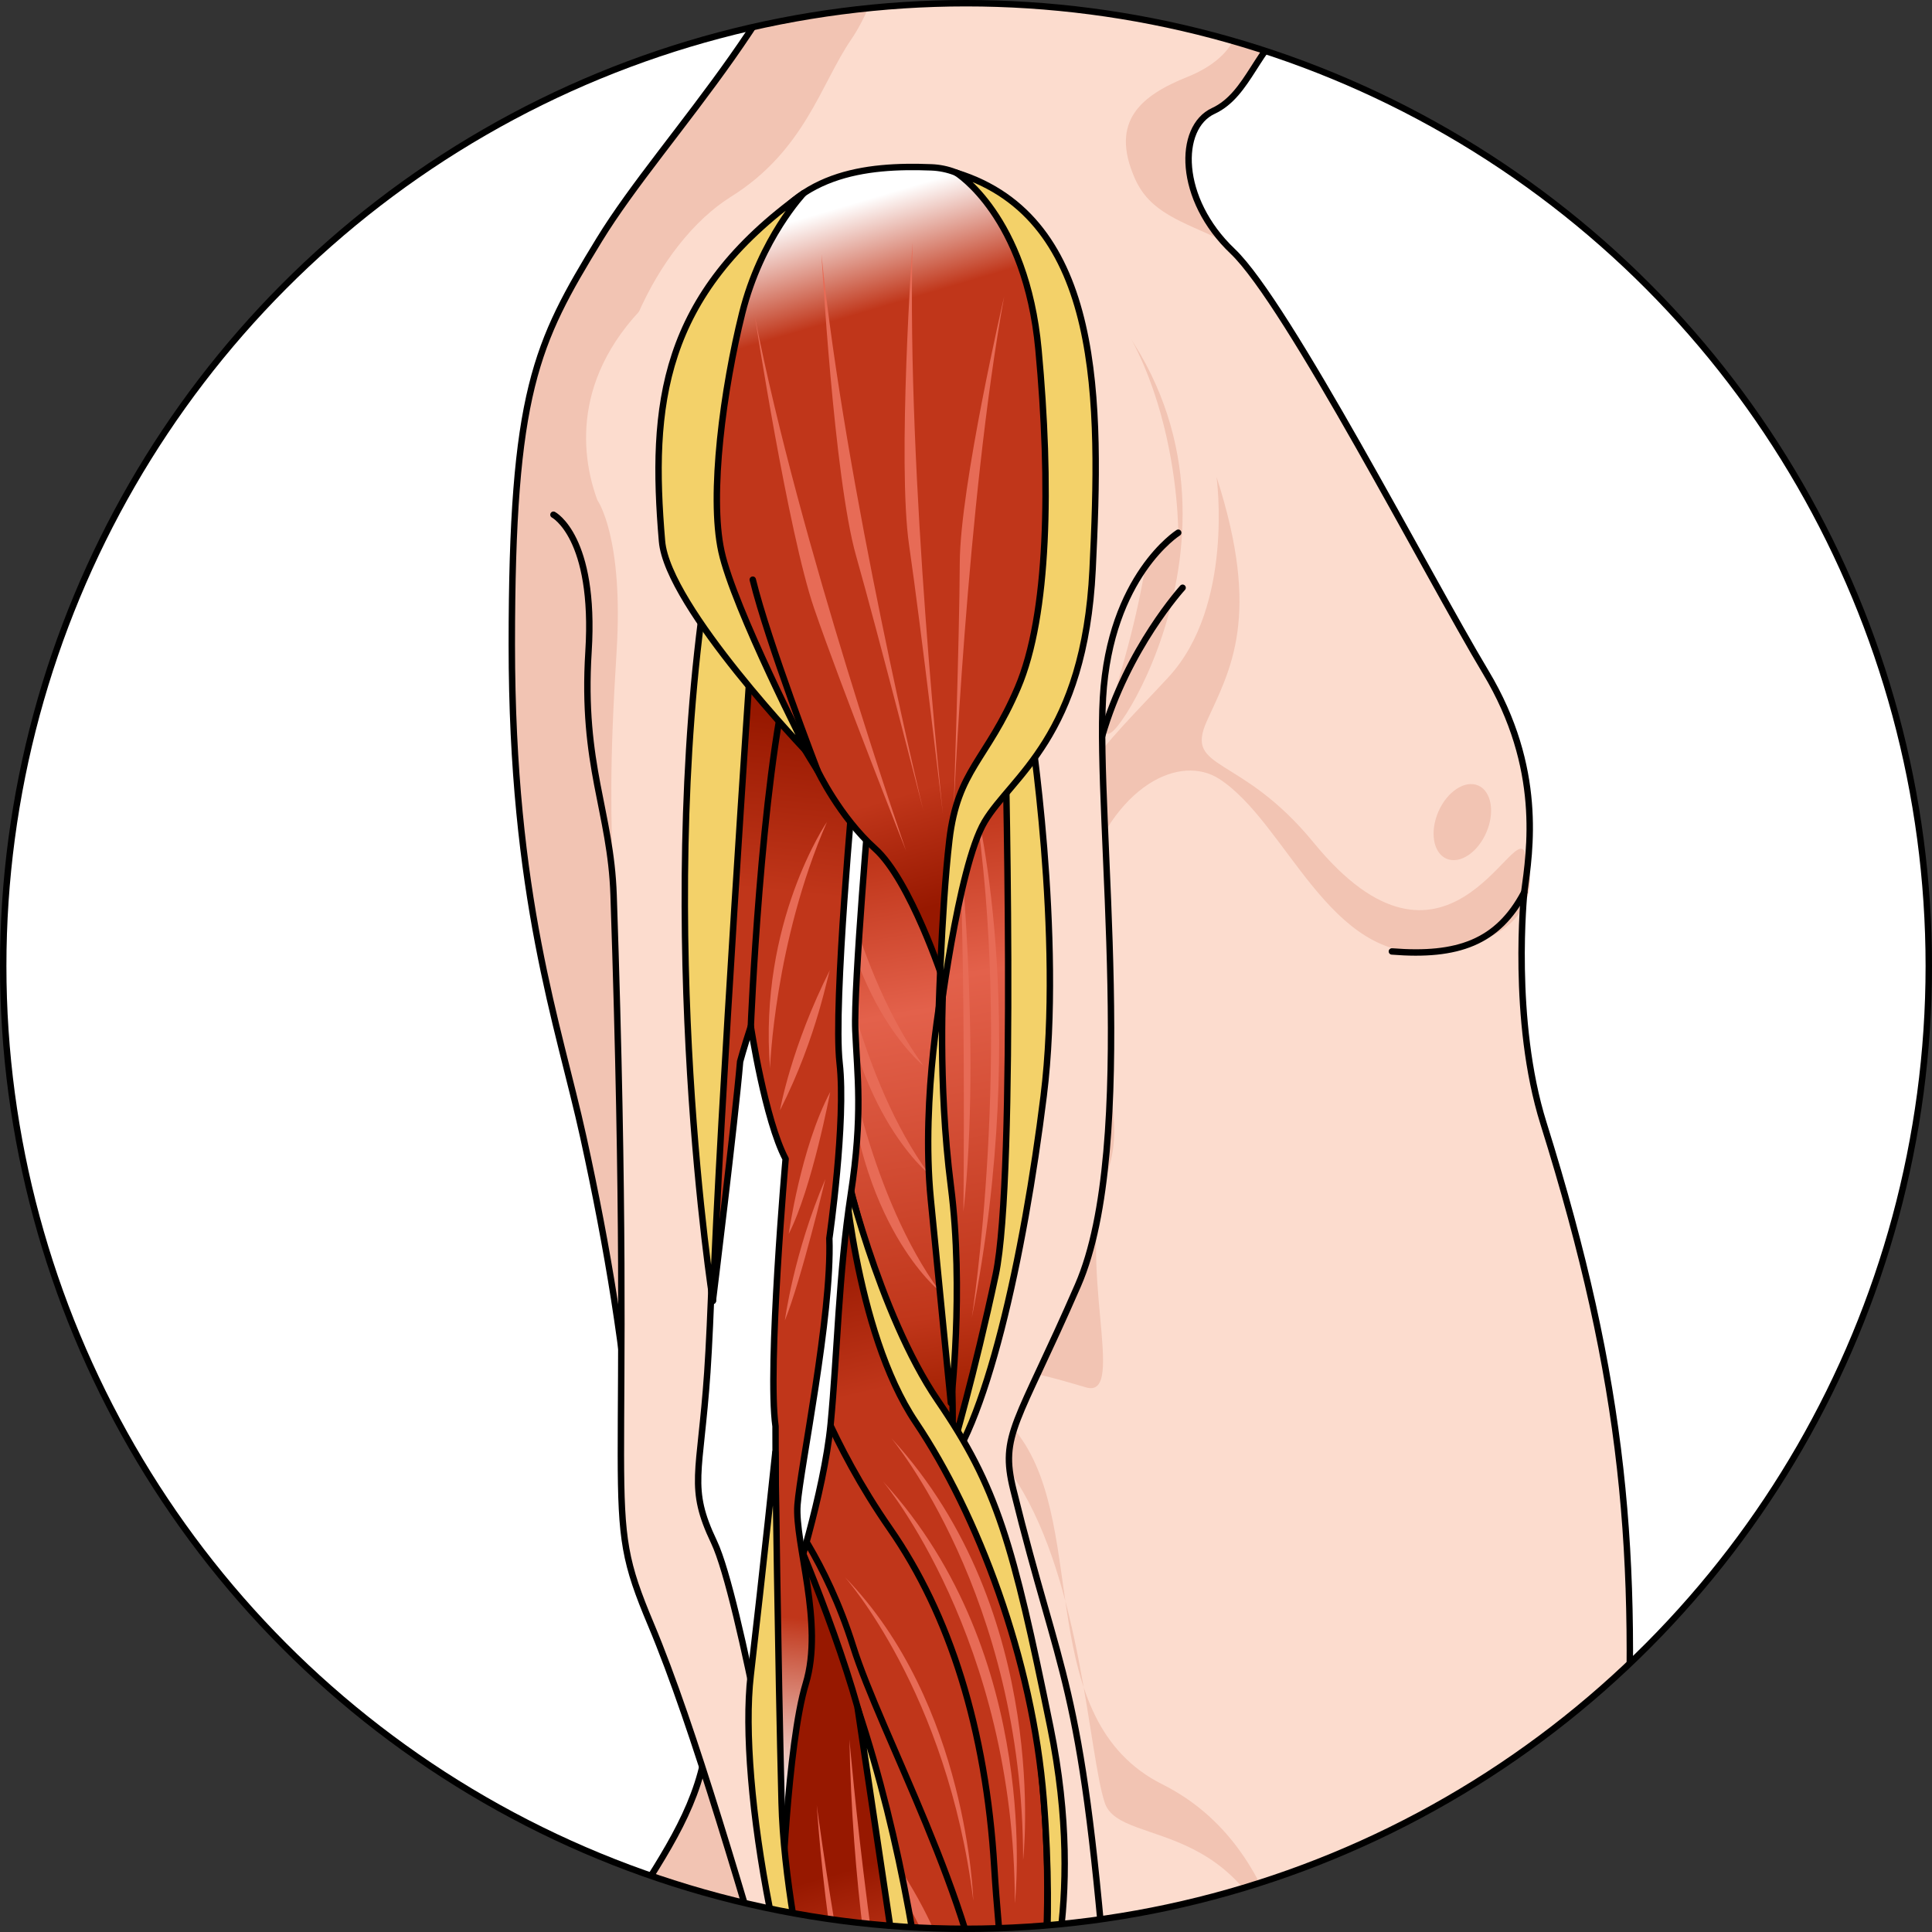 <?xml version="1.0" encoding="utf-8"?>
<!-- Generator: Adobe Illustrator 25.2.3, SVG Export Plug-In . SVG Version: 6.00 Build 0)  -->
<svg version="1.1" id="Camada_1" xmlns="http://www.w3.org/2000/svg" xmlns:xlink="http://www.w3.org/1999/xlink" x="0px" y="0px"
	 width="301px" height="301px" viewBox="0 0 301 301" enable-background="new 0 0 301 301" xml:space="preserve">
<rect x="0" y="0" width="301" height="301" fill="#333333" stroke="none"/>
<circle fill="#FFFFFF" cx="150.5" cy="150.5" r="150"/>
<g>
	<defs>
		<circle id="SVGID_1_" cx="150.5" cy="150.5" r="150"/>
	</defs>
	<clipPath id="SVGID_2_">
		<use xlink:href="#SVGID_1_"  overflow="visible"/>
	</clipPath>
	<g clip-path="url(#SVGID_2_)">
		<g>
			<path fill="#F2C4B3" d="M220.472,320.287c0,0,5.147,60.436-0.853,107.586c-5.997,47.15-24,97.3-29.145,108.018
				c-5.146,10.712-0.859,28.292-12.004,44.145c-11.144,15.862-13.284,33.436-21.005,49.291
				c-7.712,15.863-7.712,53.579-13.716,78.869c-5.999,25.29-14.995,39.004-11.999,71.153c3,32.149,2.709,47.742,22.288,58.296
				c10.516,5.665,29.606,11.559,34.317,14.856c4.714,3.299,13.668,4.561,18.618,7.466c4.946,2.903,20.971,5.966,27.097,5.966
				c6.126,0,7.777,15.744-5.654,14.822c-13.434-0.919-15.789-0.447-21.443-2.57c-5.658-2.119-10.133,6.128-19.794,5.186
				c-9.665-0.944-24.555,1.462-34.169-2.616c-9.614-4.074-33.697-0.685-50.9-2.57c-17.202-1.883-16.027-27.803-12.724-43.828
				c3.299-16.025,37.565-334.223,37.565-334.223l32.968-190.313L220.472,320.287z"/>
			<path fill="none" stroke="#000000" stroke-linecap="round" stroke-linejoin="round" stroke-miterlimit="10" d="M220.472,320.287
				c0,0,5.147,60.436-0.853,107.586c-5.997,47.15-24,97.3-29.145,108.018c-5.146,10.712-0.859,28.292-12.004,44.145
				c-11.144,15.862-13.284,33.436-21.005,49.291c-7.712,15.863-7.712,53.579-13.716,78.869
				c-5.999,25.29-14.995,39.004-11.999,71.153c3,32.149,2.709,47.742,22.288,58.296c10.516,5.665,29.606,11.559,34.317,14.856
				c4.714,3.299,13.668,4.561,18.618,7.466c4.946,2.903,20.971,5.966,27.097,5.966c6.126,0,7.777,15.744-5.654,14.822
				c-13.434-0.919-15.789-0.447-21.443-2.57c-5.658-2.119-10.133,6.128-19.794,5.186c-9.665-0.944-24.555,1.462-34.169-2.616
				c-9.614-4.074-33.697-0.685-50.9-2.57c-17.202-1.883-16.027-27.803-12.724-43.828c3.299-16.025,37.565-334.223,37.565-334.223
				l32.968-190.313L220.472,320.287z"/>
			<path fill="#FCDCCE" d="M228.266,335.649c8.158-10.077,23.513-28.312,24.953-54.705c2.101-38.523,0-65.262-12.745-105.927
				c-5.063-16.155-3-36.004-3-36.004c0.859-6.432,3-19.29-6.004-34.289c-8.999-15.003-30.862-57.437-39.434-65.583
				c-8.57-8.144-8.57-19.288-3-21.86c5.57-2.572,6.859-10.286,12.433-13.716c5.57-3.423,8.999-0.425,19.286-2.57
				c12.836-2.674,7.712-15.429,7.712-15.429c10.72-0.432,5.146-9.435,5.146-9.435c3.859-0.423,5.144-0.423,3.859-4.283
				s2.138-6.861,2.138-6.861c7.291-0.428,8.576-5.572,4.291-11.142c-4.291-5.574-10.289-18.435-10.289-18.435
				c3.43-2.14,5.144-2.568,1.285-28.715c-3.855-26.147-33-48.435-59.581-48.435c-26.575,0-53.575,11.144-56.579,53.581
				c-3,42.429,15.863,37.717,11.574,62.579c-4.285,24.862-26.787,46.322-36.929,62.905C83.5,53.488,79.738,61,79.738,100.433
				c0,39.438,7.285,59.153,11.144,76.727c3.859,17.575,6.429,33.434,7.714,49.722c1.285,16.286,11.574,44.148,11.574,44.148
				c-2.142,19.29-20.143,30.004-31.291,66.008c-11.144,36.006,3.004,61.724,5.574,67.725c2.57,6,11.574,25.288,4.285,66.013
				c-7.285,40.716-3.43,68.149-3.855,87.862c-0.426,19.718,6.855,44.58-2.145,58.296c-9.004,13.716-34.289,66.008-35.574,91.73
				c-1.289,25.715,11.572,55.288,10.287,70.291c-1.289,15.003,5.14,68.583,6.429,87.871c1.285,19.288-9.431,27.43-10.716,44.146
				c-1.289,16.718,11.571,16.288,27.86,17.148c16.292,0.855,27.862,2.57,46.72,6c18.858,3.434,55.294,1.285,55.294,1.285
				c11.574,3.859,17.571-1.285,17.571-1.285c7.721,3,10.291-1.287,10.291-1.287c6.859,0.432,8.572-0.853,8.572-0.853
				c6.429,0.853,6.859-2.575,6.859-2.575c7.712,0,8.57-3.429,9.429-9.001c0.855-5.572-7.291-4.289-12.429-7.717
				c-5.146-3.424-15.861-2.569-25.719-8.569c-9.861-6-41.15-18.003-60.868-28.289c-19.718-10.287-19.288-26.146-22.284-58.296
				c-3-32.145,6-45.861,11.997-71.151c6.002-25.29,6.002-63.008,13.72-78.865c7.714-15.861,9.855-33.436,20.999-49.295
				c11.144-15.858,6.859-33.432,12.003-44.15c5.144-10.718,23.147-60.866,29.147-108.014c6-47.15,0.855-107.588,0.855-107.588
				S221.042,344.572,228.266,335.649z"/>
			<path fill="#F2C4B3" d="M247.074-40.64c-3.04,4.46-8.342-0.623-12.109-0.51c-2.608,0.078-4.186,2.675-1.839,4.521
				c2.119,1.664,6.484,1.502,8.749,0.286"/>
			<path fill="#F2C4B3" d="M60.671,899.624c4.314-12.943,7.19-12.583,12.583-4.314c5.393,8.273,17.976,9.351,10.786,4.675
				c-7.19-4.675-10.786-12.225-7.91-20.493c2.875-8.271,0.36-11.502-5.033-21.932c-5.393-10.426-6.832-18.336-6.111-40.986
				c0.72-22.65,6.471-52.49,13.661-60.756c7.19-8.273,6.832-24.091,10.786-36.672c3.954-12.587-6.832,4.314-15.1,11.142
				c-8.268,6.832-19.414-0.718-15.1-34.154s28.401-72.981,33.076-78.736c4.674-5.753,7.55-17.973,2.517-27.681
				c-5.033-9.707-7.91-22.294-7.91-44.584c0-22.292,2.517-87.003,8.989-98.867s3.954-24.091-6.471-37.75
				c-10.426-13.666-13.661-34.877-12.583-52.134c1.079-17.257,17.257-37.388,25.526-43.143c8.269-5.753,19.414,14.384,25.886,22.65
				c6.471,8.268,13.303,12.583,14.055,14.439c0.752,1.861-2.191,12.166-2.57,19.29c-0.379,7.122,1.818,15.17,3.975,20.562
				c2.157,5.393,3.954,12.581,2.989,15.406c-0.965,2.823-3.35,10.836-4.788,15.873c-1.439,5.03-2.876,7.188-5.393,12.943
				c-2.517,5.749,0.647,12.8,0.647,12.8c-1.51-4.097,2.589-11.365,6.185-17.114c3.596-5.755,5.753-18.698,7.19-24.091
				c1.437-5.393-0.358-6.832-4.314-20.131c-3.956-13.305,0.36-25.53,2.877-30.563c2.517-5.035-5.753-13.303-15.82-33.436
				c-10.067-20.135-24.807-63.997-29.122-80.531c-4.314-16.541-3.236-31.279,0.36-44.222c3.596-12.943-0.718-29.122-2.875-42.787
				c-2.157-13.661,0.962-27.379-2.274-38.883c-3.236-11.506-1.299-15.238,2.656-11.286c3.954,3.954,16.155,9.543,10.762,3.072
				c-5.393-6.471-14.382-13.659-17.257-31.639c-2.876-17.976,6.832-37.75,18.336-44.94c11.504-7.192,14.022-17.618,18.696-24.445
				c4.675-6.834,7.55-18.698,5.751-34.159c-1.228-10.56-9.33-20.444-15.719-27.371c4.386,10.453,10.31,14.658,7.706,29.747
				c-4.285,24.862-27.19,46.082-36.929,62.905C84.242,53.117,79.738,61,79.738,100.433c0,39.438,7.285,59.153,11.144,76.727
				c3.859,17.575,6.429,33.434,7.714,49.722c1.285,16.286,11.574,44.148,11.574,44.148c-2.142,19.29-20.143,30.004-31.291,66.008
				c-11.144,36.006,3.004,61.724,5.574,67.725c2.57,6,11.574,25.288,4.285,66.013c-7.285,40.716-3.43,68.149-3.855,87.862
				c-0.426,19.718,6.855,44.58-2.145,58.296c-9.004,13.716-34.289,66.008-35.574,91.73c-1.289,25.715,11.572,55.288,10.287,70.291
				c-1.289,15.003,5.14,68.583,6.429,87.871c1.285,19.288-9.431,27.43-10.716,44.146c-1.142,14.797,8.81,16.162,22.401,16.874
				C59.133,921.918,57.153,910.171,60.671,899.624z"/>
			<path fill="#F2C4B3" d="M177.516-19.327c3.954,6.471,7.548,16.901,12.583,19.775c5.035,2.875,2.157,8.629-5.033,11.504
				c-7.19,2.88-12.223,6.832-8.269,15.823c2.381,5.408,7.249,6.661,13.64,9.694c-6.939-7.925-6.598-17.786-1.401-20.188
				c5.57-2.572,6.859-10.286,12.433-13.716c5.57-3.423,8.999-0.425,19.286-2.57c0.813-0.166,1.553-0.381,2.229-0.623
				c-2.861,0.404-5.966,0.394-9.157-0.285c-11.864-2.513-29.48-13.299-34.873-24.085S173.562-25.799,177.516-19.327z"/>
			<path fill="#F2C4B3" d="M160.977,37.119c0,0,18.696,14.74,18.696,37.034c0,22.288-10.426,42.781-6.471,39.907
				C177.156,111.181,201.963,67.32,160.977,37.119z"/>
			<path fill="#F2C4B3" d="M171.763,96.081c0,0-2.878,13.666-22.65,17.98c-19.773,4.314-5.393,10.786,4.675,7.188
				C163.855,117.653,173.92,106.867,171.763,96.081z"/>
			<path fill="#F2C4B3" d="M189.536,74.318c0,0,2.775,20.055-7.468,31.152c-10.438,11.306-17.493,16.857-18.214,32.319
				c-0.72,15.456,2.157,18.332-1.079,34.871s-14.38,42.425-4.314,58.243c10.066,15.823,11.144,42.425,13.662,49.975
				c2.517,7.55,24.449,0.718,29.482,33.076c0,0-0.36-25.886-20.493-35.949c-20.133-10.07-11.504-39.552-22.29-54.291
				c-10.786-14.738,3.954-9.345,10.426-7.55c6.471,1.797-1.797-19.775,3.236-33.436c5.033-13.659-8.991-29.122-3.956-44.938
				c5.035-15.823,15.467-20.303,21.439-16.429c10.512,6.819,17.106,28.709,33.284,26.912c16.179-1.799,16.103-10.845,14.306-15.519
				c-1.797-4.67-12.353,23.617-32.895-1.477c-11.416-13.948-20.215-11.068-16.619-18.978S196.579,96.081,189.536,74.318z"/>
			<path fill="#F2C4B3" d="M224.093,126.46c-1.365,3.149-0.805,6.425,1.26,7.321c2.06,0.9,4.845-0.929,6.21-4.076
				c1.365-3.149,0.801-6.429-1.255-7.32C228.243,121.485,225.458,123.313,224.093,126.46z"/>
			<path fill="#F2C4B3" d="M224.912,323.055c-14.432,16.973-24.028,6.158-24.028,8.879c0,1.079,2.157,24.445,2.157,24.445
				s6.857-8.616,12.705-15.642c0.904-1.3,1.843-2.654,2.863-4.127C220.969,333.203,223.059,328.482,224.912,323.055z"/>
			<g>
				<path fill="#F2C4B3" d="M133.654,590.431c6.111,2.52,17.616,1.441,24.447-1.439c6.832-2.876,8.989,4.675,3.596,18.336
					c-2.627,6.655-3.638,13.552-5.184,18.555c1.373-2.585,2.894-5.147,4.662-7.662c11.144-15.858,6.859-33.432,12.003-44.15
					c1.397-2.909,3.748-8.747,6.543-16.625c-1.472,1.163-3.583,3.08-6.52,6.021c-6.716,6.716-2.876,17.615-13.662,20.493
					C148.754,586.835,127.543,587.914,133.654,590.431z"/>
				<path fill="#F2C4B3" d="M143.347,660.179c3.687-9.457,6.267-19.311,10.539-28.902c-1.487,1.719-3.51,2.419-6.57,1.582
					c-10.426-2.88-10.786-5.037-7.55,0.356c3.236,5.393,6.832,7.55,4.674,19.414C143.918,655.502,143.568,658.007,143.347,660.179z"
					/>
			</g>
			<path fill="#F2C4B3" d="M125.194-10.398c3.918,4.349,7.462,7.077,9.534,5.878c6.728-3.893,3.541-25.14,5.665-32.926
				c2.123-7.792,16.288-3.897,24.432-0.356c8.144,3.541,8.852-1.42,3.895-3.185c-4.957-1.774-15.936-8.147-19.829-16.29
				c-3.895-8.144,3.187-18.06,13.811-18.412c10.624-0.354,15.578,19.827,16.996,16.996c1.418-2.836-2.833-14.165-12.747-20.535
				c-9.914-6.377-25.85-9.21-20.891-35.768c2.92-15.642,10.141-22.682,18.837-26.115c-22.821,2.84-43.548,16.082-46.158,52.954
				c-3,42.429,15.863,37.717,11.574,62.579C129.412-20.351,127.585-15.289,125.194-10.398z"/>
			<path fill="#F2C4B3" d="M233.642-64.823c1.039-0.588,1.959-1.319,2.578-2.431c0.552-0.986,0.365-4.633,0.879-5.07
				c-0.39,0.334-0.855,0.481-1.424,0.325c-4.496-1.249-9.621-1.22-14.072,0.164c-3.347,1.041-6.847,3.173-9.214,5.757
				c-0.996,1.085-3.617,4.801-2.174,6.263c1.327,1.346,8.418-1.336,10.522-1.504c3.92-0.313,7.44-1.001,11.077-2.616
				C232.439-64.21,233.059-64.495,233.642-64.823z"/>
			<path fill="#F2C4B3" d="M156.075-62.67c0.946-3.192,5.332-10.286,11.045-5.144c5.711,5.144,7.999,7.62,5.524,10.856
				c-2.475,3.236-4.953,4.952-1.336,6.662c3.621,1.715,4.953,5.907,1.907,5.528C170.168-45.152,153.027-52.39,156.075-62.67z"/>
			<path fill="none" stroke="#000000" stroke-linecap="round" stroke-linejoin="round" stroke-miterlimit="10" d="M173.608-67.157
				c0,0-6.429-13.716-17.148-6.859c-10.714,6.859-9.429,17.148,0,24.005c9.433,6.857,17.573,16.286,21.862,5.996"/>
			<path fill="none" stroke="#000000" stroke-linecap="round" stroke-linejoin="round" stroke-miterlimit="10" d="M182.304,439.375
				c1.719-4.714,4.592-9.754,5.018-17.038c0.428-7.289,5.57-14.574,3.429-18.861"/>
			<path fill="none" stroke="#000000" stroke-linecap="round" stroke-linejoin="round" stroke-miterlimit="10" d="M167.604,434.766
				c3.004-8.572,1.715-11.144,4.289-17.144c2.57-6,5.144-7.714,3.855-14.146"/>
			<path fill="none" stroke="#000000" stroke-linecap="round" stroke-linejoin="round" stroke-miterlimit="10" d="M147.794,441.625
				c5.144-5.572,4.668-10.152,7.668-16.149c2.996-6.002,3.998-16.855,3.143-21.999"/>
			<path fill="none" stroke="#000000" stroke-linecap="round" stroke-linejoin="round" stroke-miterlimit="10" d="M184.247,91.571
				c0,0-8.595,9.415-12.538,23.119"/>
			<path fill="none" stroke="#000000" stroke-linecap="round" stroke-linejoin="round" stroke-miterlimit="10" d="M88.737,901.542
				c0,0-15.859-2.997-13.289-18c2.574-15.001,5.144-18.005,3.43-23.575"/>
			<path fill="none" stroke="#000000" stroke-linecap="round" stroke-linejoin="round" stroke-miterlimit="10" d="M226.33,929.404
				c2.57-2.573-2.145-5.999-4.719-8.571c-2.572-2.573-7.717-2.143-7.717-2.143"/>
			<path fill="none" stroke="#000000" stroke-linecap="round" stroke-linejoin="round" stroke-miterlimit="10" d="M219.471,931.979
				c2.604,0.106-4.717-5.599-8.576-7.946c-3.855-2.343-6.429-2.772-6.429-2.772"/>
			<path fill="none" stroke="#000000" stroke-linecap="round" stroke-linejoin="round" stroke-miterlimit="10" d="M210.899,932.832
				c-2.574-2.998-6.859-6.882-12.005-8.799"/>
			<path fill="none" stroke="#000000" stroke-linecap="round" stroke-linejoin="round" stroke-miterlimit="10" d="M200.608,934.119
				c0,0,1.717-2.37-4.283-5.684c-6.004-3.316-4.285-3.775-10.289-4.403"/>
			<path fill="none" stroke="#000000" stroke-linecap="round" stroke-linejoin="round" stroke-miterlimit="10" d="M237.474,139.014
				c-4.112,7.809-10.373,10.046-20.622,9.218"/>
			<path fill="none" stroke="#000000" stroke-linecap="round" stroke-linejoin="round" stroke-miterlimit="10" d="M202.793,323.466
				c-2.966,3.956-0.956,12.652,0.388,35.003"/>
			<path fill="#FFFFFF" d="M218.479-62.089c3.604-6.522,12.014-4.116,12.014-4.116l-0.03,5.176
				C230.463-61.029,225.566-59.826,218.479-62.089"/>
			<path fill="none" stroke="#000000" stroke-linecap="round" stroke-linejoin="round" stroke-miterlimit="10" d="M230.493-66.205
				c0,0-8.41-2.406-12.014,4.116"/>
			<path d="M226.248-63.717c0,1.601,0.678,2.897,1.517,2.897c0.836,0,1.513-1.296,1.513-2.897c0-1.601-0.676-2.897-1.513-2.897
				C226.926-66.614,226.248-65.318,226.248-63.717z"/>
			<path fill="none" stroke="#000000" stroke-linecap="round" stroke-linejoin="round" stroke-miterlimit="10" d="M232.094-73.351
				c0,0-9.416-1.397-15.625,5.412"/>
			<path fill="none" stroke="#000000" stroke-linecap="round" stroke-linejoin="round" stroke-miterlimit="10" d="M234.44-43.496
				c0,0-5.283,4.717,0,8.096"/>
			<path fill="none" stroke="#000000" stroke-linecap="round" stroke-linejoin="round" stroke-miterlimit="10" d="M233.615-23.869
				c-4.757,0.39-11.81,0-11.81,0"/>
			<g>
				<path fill="#FFFFFF" d="M230.939-89.007c-1.015,0-1.919-0.72-2.117-1.755c-6.176-32.427-34.79-40.158-36.006-40.47
					c-1.152-0.299-1.847-1.47-1.555-2.625c0.297-1.155,1.468-1.845,2.623-1.557c0.324,0.081,32.475,8.66,39.177,43.845
					c0.223,1.173-0.548,2.3-1.717,2.525C231.209-89.018,231.072-89.007,230.939-89.007z"/>
				<path fill="#FFFFFF" d="M188.43-45.442c-0.358,0-0.72-0.088-1.055-0.277c-6.503-3.658-7.375-10.475-7.409-10.762
					c-0.139-1.186,0.708-2.254,1.89-2.393c1.184-0.143,2.248,0.699,2.391,1.875c0.029,0.211,0.702,4.965,5.243,7.521
					c1.039,0.584,1.405,1.898,0.822,2.937C189.913-45.839,189.184-45.442,188.43-45.442z"/>
				<path fill="#FFFFFF" d="M172.27,91.571c-0.23,0-0.463-0.036-0.695-0.118c-1.127-0.381-1.73-1.605-1.35-2.734
					c6.276-18.488-1.807-31.759-1.89-31.892c-0.632-1.009-0.324-2.338,0.685-2.97c1.013-0.632,2.34-0.322,2.972,0.687
					c0.381,0.609,9.244,15.153,2.322,35.566C174.008,91.002,173.17,91.571,172.27,91.571z"/>
				<path fill="#FFFFFF" d="M176.793,541.179c-0.324,0-0.653-0.076-0.963-0.234c-1.066-0.529-1.498-1.824-0.965-2.892
					c14.011-28.018,16.293-58.564,16.314-58.867c0.082-1.188,1.114-2.065,2.303-2.001c1.188,0.084,2.086,1.114,2.001,2.3
					c-0.091,1.281-2.349,31.683-16.758,60.497C178.346,540.741,177.585,541.179,176.793,541.179z"/>
				<path fill="#FFFFFF" d="M184.699,908.613c-0.337,0-0.68-0.082-1-0.249c-13.666-7.194-46.029-24.454-46.029-24.454l2.031-3.807
					c0,0,32.347,17.251,46.008,24.443c1.051,0.552,1.46,1.858,0.904,2.913C186.225,908.191,185.477,908.613,184.699,908.613z"/>
			</g>
			<path fill="none" stroke="#000000" stroke-linecap="round" stroke-linejoin="round" stroke-miterlimit="10" d="M158.533-64.729
				c0,0,9.029-4.816,13.244,6.984c-2.65,1.925-5.538,5.418-1.445,9.631"/>
			<path fill="none" stroke="#000000" stroke-linecap="round" stroke-linejoin="round" stroke-miterlimit="10" d="M236.075-37.206
				c0,0,2.269-1.338,5.26-0.31"/>
			<path fill="none" stroke="#000000" stroke-linecap="round" stroke-linejoin="round" stroke-miterlimit="10" d="M228.266,335.649
				c8.158-10.077,23.513-28.312,24.953-54.705c2.101-38.523,0-65.262-12.745-105.927c-5.063-16.155-3-36.004-3-36.004
				c0.859-6.432,3-19.29-6.004-34.289c-8.999-15.003-30.862-57.437-39.434-65.583c-8.57-8.144-8.57-19.288-3-21.86
				c5.57-2.572,6.859-10.286,12.433-13.716c5.57-3.423,8.999-0.425,19.286-2.57c12.836-2.674,7.712-15.429,7.712-15.429
				c10.72-0.432,5.146-9.435,5.146-9.435c3.859-0.423,5.144-0.423,3.859-4.283s2.138-6.861,2.138-6.861
				c7.291-0.428,8.576-5.572,4.291-11.142c-4.291-5.574-10.289-18.435-10.289-18.435c3.43-2.14,5.144-2.568,1.285-28.715
				c-3.855-26.147-33-48.435-59.581-48.435c-26.575,0-53.575,11.144-56.579,53.581c-3,42.429,15.863,37.717,11.574,62.579
				c-4.285,24.862-26.787,46.322-36.929,62.905C83.5,53.488,79.738,61,79.738,100.433c0,39.438,7.285,59.153,11.144,76.727
				c3.859,17.575,6.429,33.434,7.714,49.722c1.285,16.286,11.574,44.148,11.574,44.148c-2.142,19.29-20.143,30.004-31.291,66.008
				c-11.144,36.006,3.004,61.724,5.574,67.725c2.57,6,11.574,25.288,4.285,66.013c-7.285,40.716-3.43,68.149-3.855,87.862
				c-0.426,19.718,6.855,44.58-2.145,58.296c-9.004,13.716-34.289,66.008-35.574,91.73c-1.289,25.715,11.572,55.288,10.287,70.291
				c-1.289,15.003,5.14,68.583,6.429,87.871c1.285,19.288-9.431,27.43-10.716,44.146c-1.289,16.718,11.571,16.288,27.86,17.148
				c16.292,0.855,27.862,2.57,46.72,6c18.858,3.434,55.294,1.285,55.294,1.285c11.574,3.859,17.571-1.285,17.571-1.285
				c7.721,3,10.291-1.287,10.291-1.287c6.859,0.432,8.572-0.853,8.572-0.853c6.429,0.853,6.859-2.575,6.859-2.575
				c7.712,0,8.57-3.429,9.429-9.001c0.855-5.572-7.291-4.289-12.429-7.717c-5.146-3.424-15.861-2.569-25.719-8.569
				c-9.861-6-41.15-18.003-60.868-28.289c-19.718-10.287-19.288-26.146-22.284-58.296c-3-32.145,6-45.861,11.997-71.151
				c6.002-25.29,6.002-63.008,13.72-78.865c7.714-15.861,9.855-33.436,20.999-49.295c11.144-15.858,6.859-33.432,12.003-44.15
				c5.144-10.718,23.147-60.866,29.147-108.014c6-47.15,0.855-107.588,0.855-107.588S221.042,344.572,228.266,335.649z"/>
		</g>
		<path fill="#FCDCCE" d="M183.145,359.197c-7.762-5.433-6.986-3.105-10.867-50.453c-3.881-47.348-6.986-46.572-14.401-76.647
			c-2.139-8.675,0.558-10.052,10.052-31.831s2.792-72.596,3.909-91.583c1.117-18.987,11.727-25.688,11.727-25.688
			s0.259-34.085-22.588-45.876s-43.618-4.192-57.804,7.967S90.315,70.481,93.076,77.932c0,0,4.104,5.698,2.988,23.568
			c-1.117,17.87-0.911,24.829-0.467,37.965c3.388,100.248-2.303,94.3,5.824,113.645c13.491,32.116,30.107,105.747,44.855,132.913"/>
		<path fill="none" stroke="#000000" stroke-linecap="round" stroke-linejoin="round" stroke-miterlimit="10" d="M86.226,80.193
			c0,0,6.579,3.429,5.462,21.299s3.465,24.837,3.909,37.973c3.388,100.248-2.303,94.3,5.824,113.645
			c13.491,32.116,30.107,105.747,44.855,132.913"/>
		<path fill="none" stroke="#000000" stroke-linecap="round" stroke-linejoin="round" stroke-miterlimit="10" d="M183.565,82.996
			c0,0-10.61,6.701-11.727,25.688c-1.117,18.987,5.584,69.804-3.909,91.583s-12.191,23.156-10.052,31.831
			c7.416,30.075,10.52,29.299,14.401,76.647c3.881,47.348,3.105,45.019,10.867,50.453"/>
		<g>
			<g>
				<g>
					<path fill="#FFFFFF" stroke="#000000" stroke-linecap="round" stroke-linejoin="round" stroke-miterlimit="10" d="
						M112.033,153.764c0,0-0.733,43.998-1.836,60.05s-3.03,17.854,1.049,26.434s11.277,50.703,11.277,50.703l-1.143-72.341
						l1.529-53.584L112.033,153.764z"/>
					<g>
						
							<linearGradient id="SVGID_3_" gradientUnits="userSpaceOnUse" x1="183.761" y1="234.604" x2="163.49" y2="87.518" gradientTransform="matrix(0.995 -0.099 0.099 0.995 -53.47 122.008)">
							<stop  offset="0" style="stop-color:#FFFFFF"/>
							<stop  offset="0.174" style="stop-color:#C0361A"/>
							<stop  offset="0.812" style="stop-color:#C0361A"/>
							<stop  offset="0.968" style="stop-color:#971800"/>
						</linearGradient>
						<path fill="url(#SVGID_3_)" stroke="#000000" stroke-linecap="round" stroke-linejoin="round" stroke-miterlimit="10" d="
							M122.214,235.161c0,0,6.729,47.96,12.46,70.206s23.696,53.113,23.696,53.113l-4.361-58.918
							C154.009,299.561,138.247,244.842,122.214,235.161z"/>
						<path fill="#E76B56" d="M135.671,297.084c0,0,13.449,22.179,17.062,33.957C152.733,331.04,151.226,314.51,135.671,297.084z"/>
						<path fill="#E76B56" d="M133.001,281.724c0,0,13.449,22.179,17.062,33.957C150.063,315.681,148.556,299.151,133.001,281.724z"
							/>
						
							<linearGradient id="SVGID_4_" gradientUnits="userSpaceOnUse" x1="182.621" y1="281.824" x2="165.168" y2="184.179" gradientTransform="matrix(0.995 -0.099 0.099 0.995 -53.47 122.008)">
							<stop  offset="0" style="stop-color:#FFFFFF"/>
							<stop  offset="0.174" style="stop-color:#C0361A"/>
							<stop  offset="0.812" style="stop-color:#C0361A"/>
							<stop  offset="0.968" style="stop-color:#971800"/>
						</linearGradient>
						<path fill="url(#SVGID_4_)" stroke="#000000" stroke-linecap="round" stroke-linejoin="round" stroke-miterlimit="10" d="
							M122.214,235.161c0,0,8.465,18.995,12.164,33.716c3.699,14.721,13.96,79.265,15.958,93.803
							c1.999,14.538,8.23,34.884,8.23,34.884l-2.7-0.073c0,0-23.195-58.701-27.561-73.349c-4.365-14.648-6.131-26.629-6.131-26.629
							L122.214,235.161z"/>
						<g>
							<path fill="#F3D169" stroke="#000000" stroke-linecap="round" stroke-linejoin="round" stroke-miterlimit="10" d="
								M160.409,112.093c0,0,5.283,33.816,2.191,58.666c-3.092,24.849-9.034,52.329-16.493,59.864l7.815-110.556L160.409,112.093z"
								/>
							
								<linearGradient id="SVGID_5_" gradientUnits="userSpaceOnUse" x1="197.449" y1="24.317" x2="203.294" y2="115.504" gradientTransform="matrix(0.995 -0.099 0.099 0.995 -53.47 122.008)">
								<stop  offset="0" style="stop-color:#C0361A"/>
								<stop  offset="0.28" style="stop-color:#E3614B"/>
								<stop  offset="0.833" style="stop-color:#C0361A"/>
								<stop  offset="1" style="stop-color:#A01F00"/>
							</linearGradient>
							<path fill="url(#SVGID_5_)" stroke="#000000" stroke-linecap="round" stroke-linejoin="round" stroke-miterlimit="10" d="
								M156.545,112.093c0,0,1.872,71.058-1.429,86.545c-3.302,15.487-6.799,27.395-6.799,27.395l-7.424-103.591L156.545,112.093z"
								/>
							
								<linearGradient id="SVGID_6_" gradientUnits="userSpaceOnUse" x1="186.201" y1="31.088" x2="191.688" y2="116.691" gradientTransform="matrix(0.995 -0.099 0.099 0.995 -53.47 122.008)">
								<stop  offset="0" style="stop-color:#C0361A"/>
								<stop  offset="0.28" style="stop-color:#E3614B"/>
								<stop  offset="0.833" style="stop-color:#C0361A"/>
								<stop  offset="1" style="stop-color:#A01F00"/>
							</linearGradient>
							<path fill="url(#SVGID_6_)" stroke="#000000" stroke-linecap="round" stroke-linejoin="round" stroke-miterlimit="10" d="
								M126.321,165.724c0,0,7.763,40.838,21.995,60.308c0,0,0.785-13.425-1.88-31.579c-2.665-18.154,0.537-41.652,0.537-41.652
								l-0.413-30.98l-21.335,2.335C125.225,124.156,126.156,149.141,126.321,165.724z"/>
							<path fill="#E76B56" d="M151.807,124.438c0,0,8.946,33.833-0.397,80.819C151.41,205.257,157.877,163.885,151.807,124.438z"/>
							<path fill="#E76B56" d="M149.292,128.57c0,0,3.682,34.392,0.807,60.206C150.099,188.776,150.511,148.726,149.292,128.57z"/>
							<path fill="#E76B56" d="M129.325,128.503c0,0,3.765,22.83,14.53,37.515C143.855,166.018,130.789,155.643,129.325,128.503z"/>
							<path fill="#E76B56" d="M130.19,145.379c0,0,3.765,22.83,14.53,37.515C144.72,182.894,131.654,172.519,130.19,145.379z"/>
							<path fill="#E76B56" d="M131.855,163.643c0,0,3.765,22.83,14.53,37.515C146.385,201.157,133.319,190.782,131.855,163.643z"/>
						</g>
						
							<linearGradient id="SVGID_7_" gradientUnits="userSpaceOnUse" x1="193.182" y1="182.96" x2="198.409" y2="264.494" gradientTransform="matrix(0.995 -0.099 0.099 0.995 -53.47 122.008)">
							<stop  offset="0" style="stop-color:#C0361A"/>
							<stop  offset="0.28" style="stop-color:#E3614B"/>
							<stop  offset="0.833" style="stop-color:#C0361A"/>
							<stop  offset="1" style="stop-color:#A01F00"/>
						</linearGradient>
						<path fill="url(#SVGID_7_)" stroke="#000000" stroke-linecap="round" stroke-linejoin="round" stroke-miterlimit="10" d="
							M167.237,367.101l4.466,4.676c0,0-4.598-24.583-5.429-44.783c-0.831-20.199-6.928-53.841-6.928-53.841
							s0.43,37.951,0.695,51.941S167.237,367.101,167.237,367.101z"/>
						
							<linearGradient id="SVGID_8_" gradientUnits="userSpaceOnUse" x1="189.779" y1="233.685" x2="169.489" y2="86.462" gradientTransform="matrix(0.995 -0.099 0.099 0.995 -53.47 122.008)">
							<stop  offset="0" style="stop-color:#FFFFFF"/>
							<stop  offset="0.174" style="stop-color:#C0361A"/>
							<stop  offset="0.812" style="stop-color:#C0361A"/>
							<stop  offset="0.968" style="stop-color:#971800"/>
						</linearGradient>
						<path fill="url(#SVGID_8_)" stroke="#000000" stroke-linecap="round" stroke-linejoin="round" stroke-miterlimit="10" d="
							M122.214,235.161c0,0,6.433,7.781,10.698,21.333c4.266,13.552,19.164,40.328,20.995,60.418
							c1.831,20.09,4.463,41.568,4.463,41.568l4.5,5.041l-4.76-66.991c0,0-0.128-53.11-32.56-83.869L122.214,235.161z"/>
						
							<linearGradient id="SVGID_9_" gradientUnits="userSpaceOnUse" x1="197.627" y1="232.492" x2="177.313" y2="85.101" gradientTransform="matrix(0.995 -0.099 0.099 0.995 -53.47 122.008)">
							<stop  offset="0" style="stop-color:#FFFFFF"/>
							<stop  offset="0.174" style="stop-color:#C0361A"/>
							<stop  offset="0.812" style="stop-color:#C0361A"/>
							<stop  offset="0.968" style="stop-color:#971800"/>
						</linearGradient>
						<path fill="url(#SVGID_9_)" stroke="#000000" stroke-linecap="round" stroke-linejoin="round" stroke-miterlimit="10" d="
							M125.55,212.661c0,0,3.799,12.127,13.098,25.497c9.299,13.37,14.964,31.196,16.262,52.82s7.96,72.543,7.96,72.543l4.367,3.58
							c0,0-6.964-35.761-4.695-58.882c2.269-23.121-1.394-59.612-14.226-82.187c-12.832-22.575-17.563-48.619-17.563-48.619
							L125.55,212.661z"/>
						<g>
							<path fill="#F3D169" stroke="#000000" stroke-linecap="round" stroke-linejoin="round" stroke-miterlimit="10" d="
								M131.332,180.924c0,0,1.718,26.355,11.339,40.662c9.621,14.307,18.211,36.897,19.929,58.735
								c1.718,21.837-0.545,34.473-0.545,34.473s7.417-17.154,1.576-45.769s-8.247-37.274-17.524-50.828
								C136.83,204.644,131.332,180.924,131.332,180.924z"/>
							<path fill="#FFFFFF" stroke="#000000" stroke-linecap="round" stroke-linejoin="round" stroke-miterlimit="10" d="
								M123.379,247.945c0,0,5.002-15.304,6.036-26.116s1.236-23.377,3.137-35.759c1.901-12.382,1.002-18.555,0.703-25.532
								s2.337-37.147,2.337-37.147l-2.2-1.973c0,0-2.367,7.269-3.635,19.213c-1.268,11.944-1.071,47.339-4.273,63.921
								S120.214,235.38,123.379,247.945z"/>
							<g>
								
									<linearGradient id="SVGID_10_" gradientUnits="userSpaceOnUse" x1="-330.341" y1="236.575" x2="-307.933" y2="61.116" gradientTransform="matrix(0.773 -0.047 0.061 0.998 357.135 30.422)">
									<stop  offset="0" style="stop-color:#FFFFFF"/>
									<stop  offset="0.174" style="stop-color:#C0361A"/>
									<stop  offset="0.812" style="stop-color:#C0361A"/>
									<stop  offset="0.968" style="stop-color:#971800"/>
								</linearGradient>
								<path fill="url(#SVGID_10_)" stroke="#000000" stroke-linecap="round" stroke-linejoin="round" stroke-miterlimit="10" d="
									M116.089,92.669c0,0-9.863,69.876-5.029,110.008c0,0,3.464-28.045,4.248-37.291c0,0,0.556-2.089,1.667-5.474
									c0,0,2.229,14.609,5.424,20.647c0,0-2.86,32.553-1.573,41.662c0,0,0.052,26.431,0.277,30.462
									c0.225,4.031-1.889,17.412-1.181,25.455c0.708,8.044,1.818,18.635,1.818,18.635s0.943-25.072,3.798-34.457
									c2.856-9.385-1.742-21.95-1.292-27.864c0.45-5.914,5.379-29.414,4.964-41.523c0,0,2.625-18.196,1.597-27.322
									c-1.028-9.126,2.232-43.914,2.232-43.914L116.089,92.669z"/>
								<path fill="#F3D169" stroke="#000000" stroke-linecap="round" stroke-linejoin="round" stroke-miterlimit="10" d="
									M116.975,102.305c0,0-4.887,71.61-5.915,100.372c0,0-9.028-57.298-1.135-111.106L116.975,102.305z"/>
								<path fill="none" stroke="#000000" stroke-linecap="round" stroke-linejoin="round" stroke-miterlimit="10" d="
									M116.975,159.912c0,0,1.543-37.616,6.001-55.567"/>
							</g>
						</g>
						<g>
							
								<linearGradient id="SVGID_11_" gradientUnits="userSpaceOnUse" x1="186.981" y1="-73.426" x2="208.645" y2="40.17" gradientTransform="matrix(0.995 -0.099 0.099 0.995 -53.47 122.008)">
								<stop  offset="0.029" style="stop-color:#FFFFFF"/>
								<stop  offset="0.174" style="stop-color:#C0361A"/>
								<stop  offset="0.812" style="stop-color:#C0361A"/>
								<stop  offset="0.968" style="stop-color:#971800"/>
							</linearGradient>
							<path fill="url(#SVGID_11_)" stroke="#000000" stroke-linecap="round" stroke-linejoin="round" stroke-miterlimit="10" d="
								M146.973,152.801c0,0-5.116-15.622-10.645-20.58c-5.528-4.957-8.955-12.168-8.955-12.168s-6.59-10.51-14.33-24.928
								c-4.645-8.653-4.867-35.143,4.645-55.99c5.574-12.216,17.233-13.461,27.423-13.06c10.19,0.402,17.478,13.884,19.029,35.965
								s-2.907,47.112-10.219,58.026C146.61,130.981,146.973,152.801,146.973,152.801z"/>
							<path fill="none" stroke="#000000" stroke-linecap="round" stroke-linejoin="round" stroke-miterlimit="10" d="
								M127.373,120.054c0,0-7.715-20.009-10.095-29.742"/>
							<path fill="#E76B56" d="M117.614,49.34c0,0,5.179,33.658,9.227,45.449c4.218,12.289,14.326,37.769,14.326,37.769
								S124.494,84.583,117.614,49.34z"/>
							<path fill="#E76B56" d="M127.979,39.601c0,0,1.943,34.824,5.39,46.975c3.407,12.009,10.476,39.658,10.476,39.658
								S131.628,75.757,127.979,39.601z"/>
							<path fill="#E76B56" d="M142.179,37.758c0,0-2.409,34.403-0.542,47.199c1.845,12.645,5.273,41.932,5.273,41.932
								S141.226,74.241,142.179,37.758z"/>
							<path fill="#E76B56" d="M156.445,46.194c0,0-6.867,29.556-6.915,41.486c-0.048,11.79-0.988,39.252-0.988,39.252
								S150.568,78.415,156.445,46.194z"/>
						</g>
						<path fill="#E76B56" d="M137.563,230.793c0,0,20.549,24.511,20.546,65.737C158.11,296.53,162.577,257.966,137.563,230.793z"/>
						<path fill="#E76B56" d="M138.853,224.043c0,0,20.549,24.511,20.546,65.737C159.399,289.781,163.866,251.217,138.853,224.043z"
							/>
						<path fill="#E76B56" d="M131.622,245.703c0,0,15.974,17.871,20.016,50.398C151.638,296.101,150.805,265.356,131.622,245.703z"
							/>
						<path fill="#E76B56" d="M132.342,271.014c0,0,3.673,43.77,11.715,76.279C144.058,347.294,133.155,314.749,132.342,271.014z"/>
						<path fill="#E76B56" d="M127.251,281.275c0,0,5.164,39.412,13.537,68.463C140.789,349.738,129.972,320.775,127.251,281.275z"
							/>
						<path fill="#E76B56" d="M121.519,172.982c0,0,1.711-9.855,7.86-22.014C129.029,151.233,127.491,161.204,121.519,172.982z"/>
						<path fill="#E76B56" d="M119.969,166.433c0,0,0.641-19.508,8.866-38.374C128.835,128.059,118.162,143.659,119.969,166.433z"/>
						<path fill="#E76B56" d="M122.884,192.238c0,0,1.877-13.461,6.462-22.119C129.346,170.118,126.531,185.065,122.884,192.238z"/>
						<path fill="#E76B56" d="M122.282,205.722c0,0,1.364-10.49,6.306-22.026C128.588,183.695,124.867,199.291,122.282,205.722z"/>
						
							<linearGradient id="SVGID_12_" gradientUnits="userSpaceOnUse" x1="197.608" y1="281.088" x2="172.728" y2="232.709" gradientTransform="matrix(0.995 -0.099 0.099 0.995 -53.47 122.008)">
							<stop  offset="0" style="stop-color:#FFFFFF"/>
							<stop  offset="0.174" style="stop-color:#C0361A"/>
							<stop  offset="0.812" style="stop-color:#C0361A"/>
							<stop  offset="0.968" style="stop-color:#971800"/>
						</linearGradient>
						<path fill="url(#SVGID_12_)" stroke="#000000" stroke-linecap="round" stroke-linejoin="round" stroke-miterlimit="10" d="
							M146.112,335.104c0,0,21.858,25.276,25.525,32.253c3.666,6.977,5.432,15.269,5.432,15.269s-5.234,5.369-10.634,1.533
							c-5.4-3.836-15.481-17.538-15.481-17.538S145.777,353.586,146.112,335.104z"/>
						<path fill="#E76B56" d="M150.67,358.501c0,0,7.769,12.472,18.675,22.986C169.344,381.487,156.98,363.059,150.67,358.501z"/>
						<path fill="#E76B56" d="M150.561,349.228c0,0,7.769,12.472,18.675,22.986C169.236,372.214,156.871,353.786,150.561,349.228z"
							/>
					</g>
				</g>
			</g>
			<path fill="#F3D169" stroke="#000000" stroke-linecap="round" stroke-linejoin="round" stroke-miterlimit="10" d="
				M125.225,30.091c0,0-6.69,7.031-9.595,18.704s-5.165,28.298-3.228,37.141c1.937,8.843,13.558,31.481,13.558,31.481
				s-21.948-22.831-22.821-33.097C101.338,63.166,102.951,46.009,125.225,30.091z"/>
			<path fill="#F3D169" stroke="#000000" stroke-linecap="round" stroke-linejoin="round" stroke-miterlimit="10" d="
				M148.983,26.912c0,0,10.873,6.674,12.809,27.543c1.937,20.87,1.614,41.386-3.228,52.705s-9.362,12.734-10.653,23.7
				s-1.758,29.713-1.758,29.713s3.049-25.468,7.246-32.543c4.197-7.075,15.557-13.183,16.826-39.311S171.903,33.986,148.983,26.912z
				"/>
			<path fill="#F3D169" stroke="#000000" stroke-linecap="round" stroke-linejoin="round" stroke-miterlimit="10" d="
				M146.973,152.801c0,0-3.534,17.957-1.966,33.992s3.136,31.783,3.136,31.783s2.091-17.466,0-33.787
				S146.973,152.801,146.973,152.801z"/>
			<path fill="#F3D169" stroke="#000000" stroke-linecap="round" stroke-linejoin="round" stroke-miterlimit="10" d="
				M120.798,226.273c0,0-1.861,17.695-3.842,34.75c-1.981,17.055,4.766,54.561,15.237,74.717c0,0-9.86-32.545-10.426-54.872
				C121.201,258.542,120.798,226.273,120.798,226.273z"/>
			<path fill="#F3D169" stroke="#000000" stroke-linecap="round" stroke-linejoin="round" stroke-miterlimit="10" d="
				M133.623,266.139l13.057,87.6C146.68,353.739,147.596,308.057,133.623,266.139z"/>
		</g>
	</g>
</g>
<circle fill="none" stroke="#000000" stroke-linecap="round" stroke-linejoin="round" stroke-miterlimit="10" cx="150.5" cy="150.5" r="150"/>
</svg>
